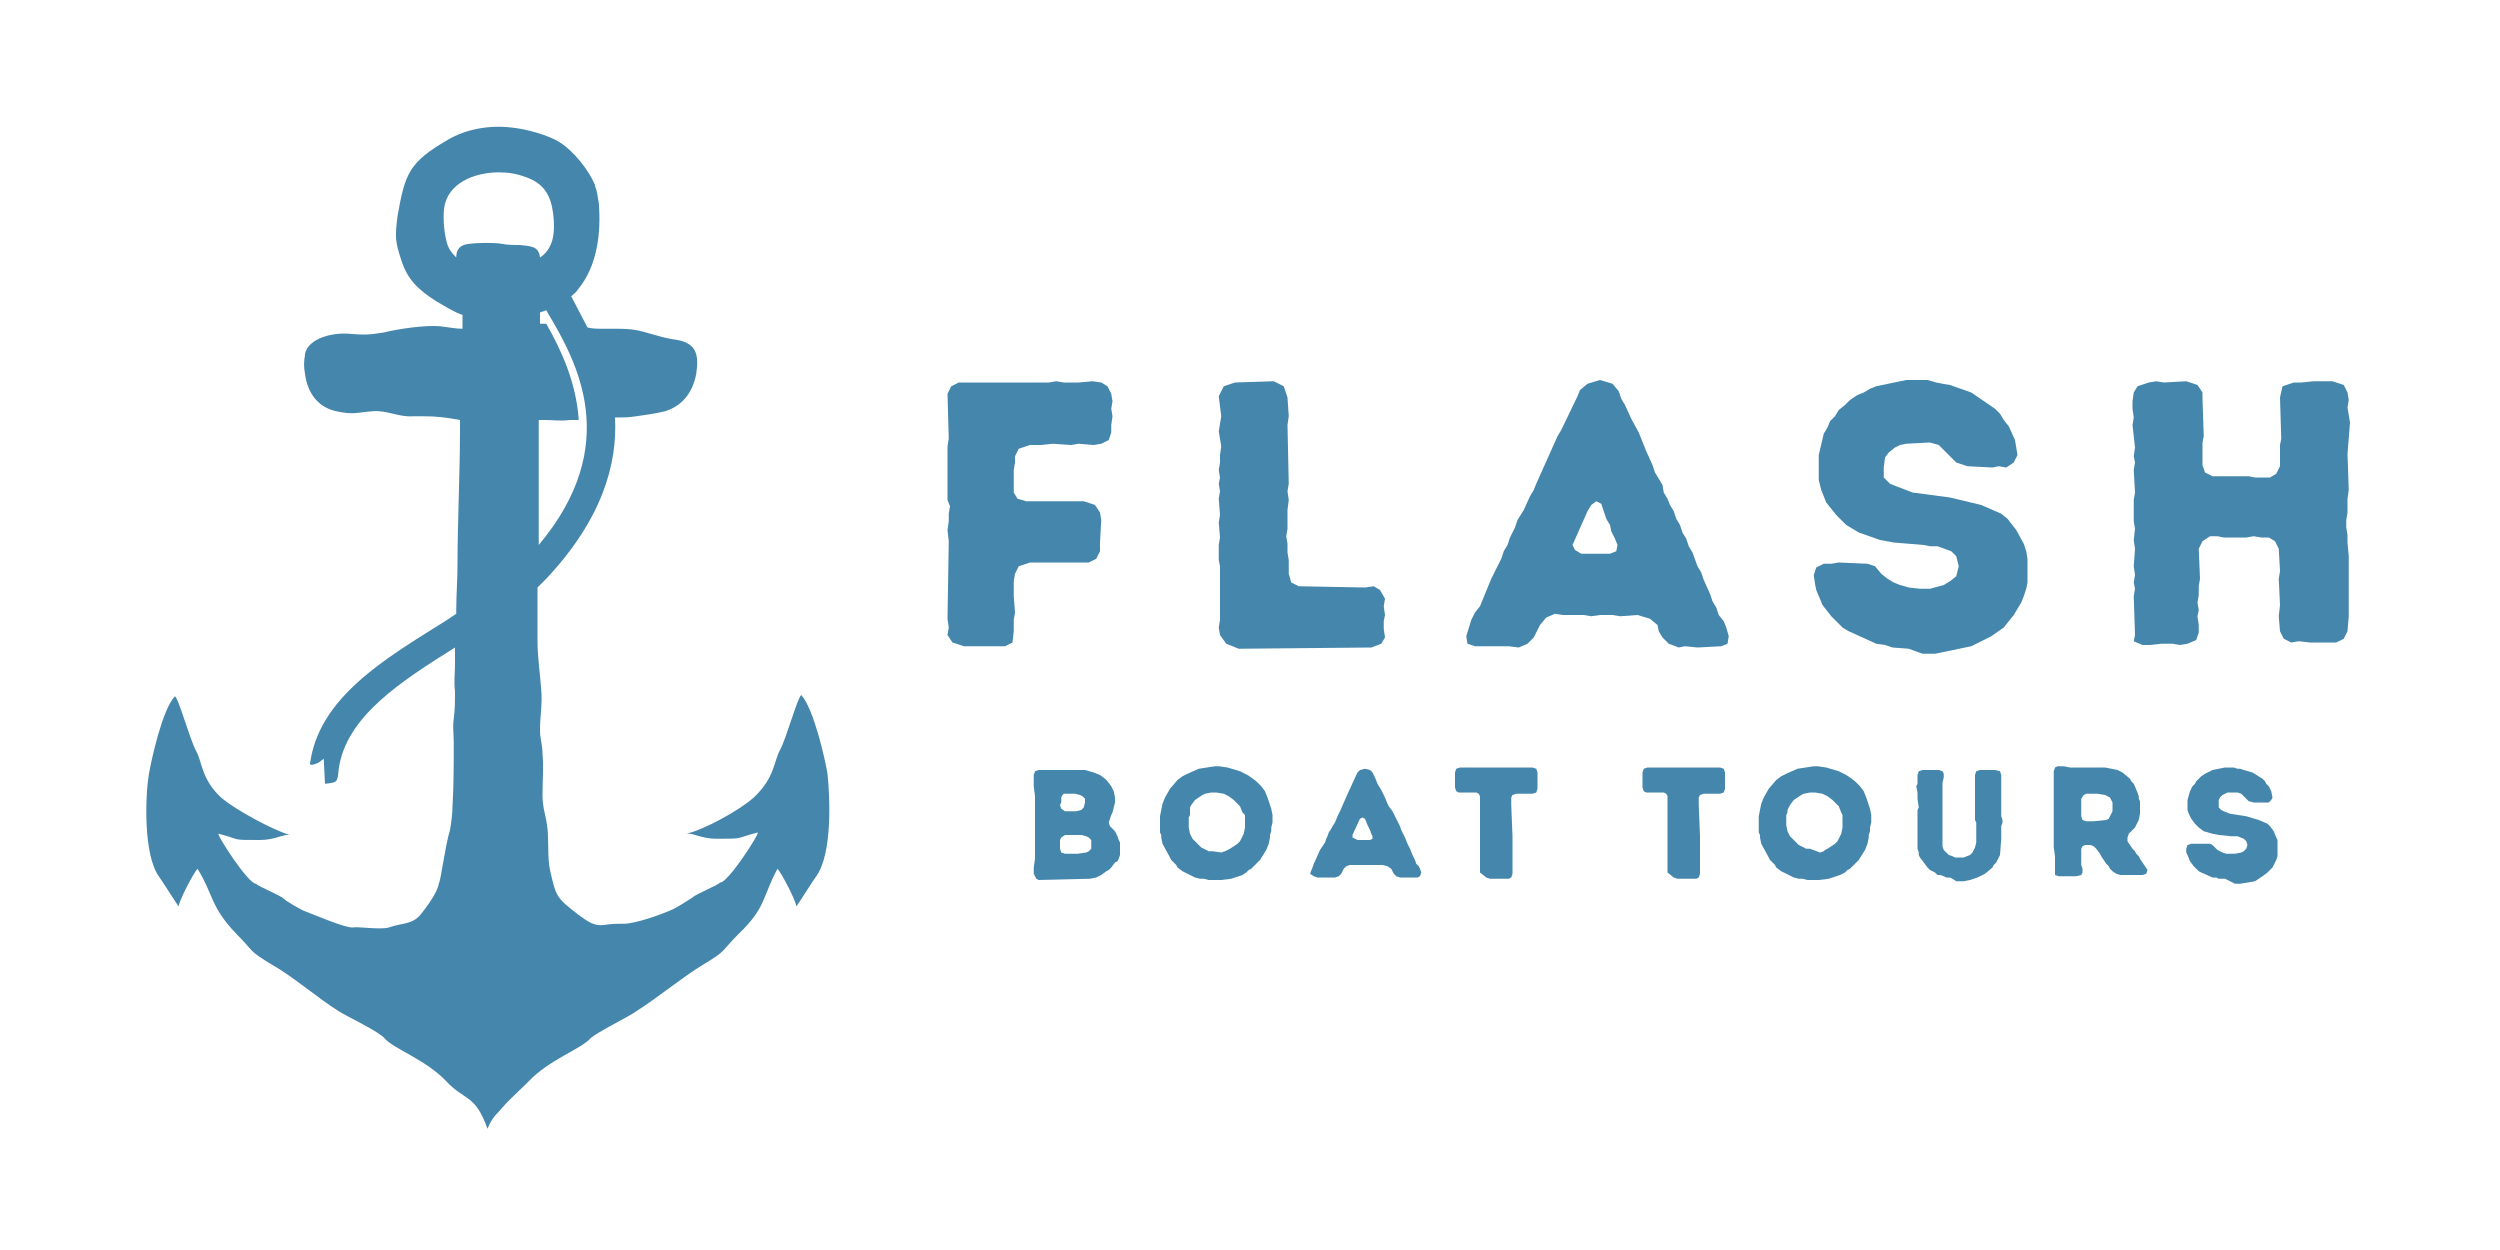<?xml version="1.0" encoding="utf-8"?>
<!-- Generator: Adobe Illustrator 24.2.3, SVG Export Plug-In . SVG Version: 6.00 Build 0)  -->
<svg version="1.1" id="Layer_1" xmlns="http://www.w3.org/2000/svg" xmlns:xlink="http://www.w3.org/1999/xlink" x="0px" y="0px"
	 viewBox="0 0 200 100" style="enable-background:new 0 0 200 100;" xml:space="preserve">
<style type="text/css">
	.st0{fill:#4586AD;}
</style>
<g>
	<g>
		<path class="st0" d="M41.6,19.6c-0.5,0-1,0-1.5-0.1c-0.5-0.1-2.5-0.1-3,0.1c-0.5,0.2-0.6,0.6-0.6,1c-0.4-0.4-0.7-0.8-0.8-1.4
			c-0.2-0.7-0.3-2.2-0.1-2.9c0.5-1.9,2.8-2.6,4.6-2.5c0.7,0,1.5,0.2,2.2,0.5c1.4,0.6,1.8,1.8,1.9,3.3c0.1,1.4-0.2,2.4-1.1,3
			C43.1,19.7,42.5,19.7,41.6,19.6L41.6,19.6z M43.1,43.6L43.1,43.6c0-1.6,0-3.2,0-4.8c0-1.7,0-3.3,0-5c0-0.1,0-0.1,0-0.2
			c0.2,0,0.4,0,0.5,0c0.7,0,1.2,0.1,2,0c0.2,0,0.5,0,0.7,0c-0.2-3-1.4-5.6-2.6-7.7c-0.2,0-0.3,0-0.5,0c0-0.3,0-0.6,0-0.9
			c0.2-0.1,0.4-0.1,0.5-0.2c0,0.1,0.1,0.1,0.1,0.2C46.2,29,49.8,35.6,43.1,43.6z M66.2,61.9c-0.2-1.2-1.1-5.2-2.1-6.3
			c-0.3,0.2-1.2,3.5-1.7,4.4c-0.5,0.9-0.4,2.2-2.1,3.8c-1.1,1-4,2.6-5.4,2.9c0.5-0.1,1.2,0.4,2.4,0.4c2.3,0,1.4,0,3.3-0.5
			c0.3-0.1-2.4,4.1-3,4c-0.1,0.2-1.9,0.9-2.2,1.2c-0.3,0.2-1.4,0.9-1.7,1c-0.9,0.4-2.9,1.1-3.8,1.1c-0.7,0-0.9,0-1.6,0.1
			c-0.8,0.1-1.3-0.3-2-0.8c-1.8-1.4-1.8-1.4-2.3-3.6c-0.2-0.9-0.1-2.3-0.2-3.3c-0.1-1-0.4-1.6-0.4-2.7c0-1.1,0.1-2.2,0-3.3
			c0-0.7-0.2-1.2-0.2-1.9c0-1.1,0.2-2.1,0.1-3.2c-0.1-1.4-0.3-2.6-0.3-4c0-1,0-1.9,0-2.9c0-0.4,0-0.8,0-1.3c0.2-0.2,0.4-0.4,0.7-0.7
			c4.5-4.8,5.7-9.2,5.5-12.9c0.6,0,1.1,0,1.7-0.1c0.7-0.1,1.5-0.2,2.3-0.4c1.3-0.4,2.2-1.4,2.5-3c0.2-1.4,0.1-2.4-1.5-2.7
			c-0.7-0.1-1.1-0.2-1.8-0.4c-1.4-0.4-1.7-0.5-3.2-0.5c-0.3,0-0.6,0-0.9,0c-0.5,0-0.9,0-1.3-0.1c-0.4-0.8-0.8-1.5-1.2-2.3
			c0-0.1-0.1-0.1-0.1-0.2c0.2-0.2,0.4-0.3,0.5-0.5c1.6-1.9,1.9-4.6,1.7-7c-0.1-0.4-0.1-0.9-0.3-1.3l0-0.1c-0.5-1.2-1.7-2.7-2.8-3.4
			c-0.9-0.6-2.8-1.1-3.9-1.2c-1.7-0.2-3.6,0.1-5.1,1c-3.1,1.8-3.4,2.7-4,6.1c-0.2,1.6-0.2,2,0.3,3.5c0.5,1.6,1.4,2.4,2.8,3.3
			c0.7,0.4,1.3,0.8,2.1,1.1c0,0.2,0,0.3,0,0.5l0,0.6c-0.5,0-1-0.1-1.8-0.2c-1.2-0.1-3.3,0.2-4.5,0.5c-1.3,0.2-1.5,0.2-2.8,0.1
			c-1.2-0.1-3.2,0.3-3.5,1.6l0,0.1c-0.1,0.5-0.1,1,0,1.5c0.2,1.6,1.1,2.7,2.5,3c1.4,0.3,1.6,0.1,2.9,0c1.2-0.1,2.1,0.5,3.3,0.4
			c0.2,0,0.5,0,0.7,0c1.2,0,1.9,0.1,3,0.3c0,0,0,0,0,0c0,0.2,0,0.4,0,0.7c0,3.6-0.2,7.5-0.2,10.9c0,1.2-0.1,2.4-0.1,3.6
			c0,0.1,0,0.2,0,0.3l-0.9,0.6c-4.8,3-10.1,6.1-10.8,11.4c0,0.2,0.5,0,0.7-0.1l0.4-0.3l0.1,2l0,0v0c0,0,0,0,0,0v0h0c0,0,0,0,0,0h0
			c1-0.1,1-0.1,1.1-1.2c0.6-4.2,5-7,9.3-9.7c0,0.1,0,0.5,0,0.9c0,0.1,0,0.3,0,0.4c0,0.8-0.1,1.4,0,2.2c0,0.7,0,1.5-0.1,2.2
			c-0.1,0.7,0,1.2,0,1.9c0,1.6,0,3.5-0.1,5.1c0,0.5-0.1,1.4-0.2,1.9c-0.4,1.3-0.7,3.9-0.9,4.3c-0.1,0.7-1,1.9-1.4,2.4
			c-0.7,0.9-1.5,0.7-2.6,1.1c-0.7,0.2-2.5-0.1-2.9,0c-0.7,0-3-1-3.8-1.3c-0.3-0.1-1.5-0.8-1.7-1c-0.3-0.3-2.1-1-2.2-1.2
			c-0.6,0.1-3.3-4.1-3-4c1.9,0.5,0.9,0.5,3.3,0.5c1.2,0,1.9-0.5,2.4-0.4c-1.4-0.4-4.3-2-5.4-2.9c-1.7-1.5-1.6-2.9-2.1-3.8
			c-0.5-0.9-1.4-4.2-1.7-4.4c-1,1-1.9,5.1-2.1,6.3c-0.3,1.9-0.4,6.4,0.8,8.1c0.3,0.4,1.6,2.5,1.6,2.4c0-0.4,1.2-2.7,1.5-3
			c1.3,2.1,1,3,3.1,5.2c1.5,1.5,0.9,1.3,2.9,2.5c1.6,0.9,3.7,2.7,5.3,3.7c0.8,0.5,3.2,1.6,3.7,2.2c0.7,0.8,3.3,1.7,4.9,3.4
			c1.5,1.6,2.3,1,3.3,3.8c0.4-1,0.8-1.2,1.1-1.6c0.6-0.7,1.2-1.2,2.2-2.2c1.6-1.7,4.2-2.6,4.9-3.4c0.5-0.5,3-1.7,3.7-2.2
			c1.6-1,3.8-2.8,5.3-3.7c2-1.2,1.4-1,2.9-2.5c2.2-2.1,1.9-3,3.1-5.2c0.3,0.3,1.5,2.6,1.5,3c0,0.1,1.3-2,1.6-2.4
			C66.6,68.3,66.4,63.8,66.2,61.9"/>
	</g>
	<path class="st0" d="M75.8,50.8l0.1-0.6l-0.1-0.7l0.1-6.2l-0.1-0.9l0.1-0.7v-0.6l0.1-0.6L75.8,40l0-4.3l0.1-0.6l-0.1-3.6l0.3-0.6
		l0.6-0.3h7.2l0.6-0.1l0.6,0.1l0.6,0l0.6,0l1.1-0.1l0.7,0.1l0.5,0.3l0.3,0.6l0.1,0.6l-0.1,0.6l0.1,0.6L88.9,34v0.6l-0.2,0.6
		l-0.6,0.3l-0.6,0.1l-1.2-0.1l-0.6,0.1l-1.5-0.1l-0.9,0.1l-0.9,0l-0.9,0.3l-0.3,0.6l0,0.5l-0.1,0.6v1.8l0.3,0.5l0.7,0.2h4.6l0.9,0.3
		L88,41l0.1,0.6l-0.1,1.8l0,0.7l-0.3,0.6l-0.6,0.3l-4.7,0l-0.9,0.3l-0.3,0.6l-0.1,0.6l0,0.6l0,0.6l0.1,1.3l-0.1,0.6l0,0.9L81,51.4
		l-0.6,0.3l-3.3,0l-0.9-0.3L75.8,50.8z"/>
	<path class="st0" d="M97.6,50.8l-0.1-0.6l0.1-0.6L97.6,49l0-3.7l-0.1-0.5l0-1.2l0.1-0.6l-0.1-1.2l0.1-0.6l-0.1-1.3l0.1-0.6
		l-0.1-0.6l0.1-0.5l-0.1-0.6l0.1-0.6l0-0.6l0.1-0.7l-0.1-0.6l-0.1-0.6l0.1-0.6l0.1-0.6l-0.2-1.6l0.4-0.8l0.9-0.3l3.1-0.1l0.8,0.4
		l0.3,0.9l0.1,1.5l-0.1,0.7l0.1,4.7l-0.1,0.6l0.1,0.7l-0.1,0.8l0,1.5l-0.1,0.6l0.1,0.6l0,0.7l0.1,0.6l0,1.1l0.2,0.7l0.6,0.3l5.3,0.1
		l0.7-0.1l0.5,0.3l0.4,0.7l-0.1,0.6l0.1,0.7l-0.1,0.5l0,0.6l0.1,0.7l-0.3,0.5l-0.8,0.3l-10.6,0.1l-1-0.4L97.6,50.8z"/>
	<path class="st0" d="M117.3,50.9l0.4-1.3l0.3-0.6l0.4-0.5l0.9-2.2l0.8-1.6l0.2-0.6l0.3-0.5l0.2-0.6l0.4-0.8l0.2-0.6l0.5-0.8
		l0.5-1.1l0.3-0.5l0.2-0.5l1.7-3.8l0.3-0.5l1.3-2.7l0.2-0.5l0.6-0.5l1-0.3l1,0.3l0.5,0.6l0.2,0.6l0.3,0.5l0.5,1.1l0.6,1.1l0.4,1
		l0.2,0.5l0.5,1.1l0.2,0.6l0.6,1l0.1,0.6l0.3,0.5l0.2,0.5l0.3,0.5l0.2,0.6l0.3,0.5l0.2,0.6l0.3,0.5l0.2,0.6l0.3,0.5l0.4,1.1l0.3,0.5
		l0.2,0.6l0.5,1.1l0.2,0.6l0.3,0.5l0.2,0.6l0.4,0.5l0.2,0.5l0.2,0.7l-0.1,0.6l-0.5,0.2l-1.9,0.1l-1-0.1l-0.5,0.1l-0.8-0.3l-0.5-0.5
		l-0.3-0.5l-0.1-0.5l-0.6-0.5l-1-0.3l-1.4,0.1l-0.6-0.1H128l-0.7,0.1l-0.6-0.1l-1.7,0l-0.6-0.1l-0.7,0.3l-0.5,0.6l-0.5,1l-0.5,0.5
		l-0.7,0.3l-0.8-0.1H118l-0.6-0.2L117.3,50.9z M126.5,44.3l2.3,0l0.5-0.2l0.1-0.5l-0.2-0.5l-0.3-0.6l-0.1-0.5l-0.3-0.5l-0.4-1.2
		l-0.4-0.2l-0.4,0.3l-0.3,0.5l-1.2,2.7L126,44L126.5,44.3z"/>
	<path class="st0" d="M152.7,51.9l-1.3-0.1l-0.6-0.2l-0.7-0.1l-2.2-1l-0.5-0.3l-0.9-0.9l-0.7-0.9l-0.5-1.2l-0.1-0.5l-0.1-0.7
		l0.2-0.6l0.6-0.3l0.6,0l0.6-0.1l2.3,0.1l0.6,0.2l0.5,0.6l0.5,0.4l0.5,0.3l0.5,0.2l0.7,0.2l0.9,0.1l0.8,0l1.1-0.3l0.5-0.3l0.5-0.4
		l0.2-0.8l-0.2-0.8l-0.4-0.4l-1.1-0.4l-0.6,0l-0.5-0.1l-2.4-0.2l-1.1-0.2l-1.7-0.6l-1-0.6l-0.8-0.8l-0.8-1l-0.4-1l-0.2-0.8l0-2
		l0.4-1.7l0.3-0.5l0.2-0.5l0.4-0.4l0.3-0.5l0.5-0.4L148,32l0.6-0.4l0.5-0.2l0.5-0.3l0.5-0.2l2.4-0.5l1.7,0l0.7,0.2l0.5,0.1l0.6,0.1
		l1.7,0.6l1.9,1.3l0.4,0.4l0.3,0.5l0.4,0.5l0.5,1.1l0.2,1.2l-0.3,0.6l-0.6,0.4l-0.6-0.1l-0.5,0.1l-2-0.1l-0.9-0.3l-1-1l-0.4-0.4
		l-0.7-0.2l-1.9,0.1l-0.5,0.1l-0.4,0.2l-0.5,0.4l-0.3,0.4l-0.1,0.8l0,0.8l0.5,0.5l0.5,0.2l1.3,0.5l3,0.4l2.5,0.6l1.6,0.7l0.5,0.4
		l0.7,0.9l0.6,1.1l0.2,0.6l0.1,0.6l0,1.9l-0.1,0.5l-0.2,0.6l-0.2,0.5l-0.6,1l-0.8,1l-1,0.7l-1.6,0.8l-2.9,0.6l-1,0L152.7,51.9z"/>
	<path class="st0" d="M170.8,50.8l-0.1-3.1l0.1-0.6l-0.1-0.5l0.1-0.6l-0.1-0.7l0.1-1.4l-0.1-0.7l0.1-0.9l-0.1-0.6V40l0.1-0.6
		l-0.1-1.8l0.1-0.6l-0.1-0.5l0.1-0.7l-0.2-1.8l0.1-0.6l-0.1-0.7v-0.6l0.1-0.7l0.3-0.5l0.9-0.3l0.6-0.1l0.6,0.1l1.8-0.1l0.9,0.3
		l0.4,0.6l0,0.5l0.1,3l-0.1,0.5v1.8l0.2,0.6l0.6,0.3l2.9,0l0.5,0.1h1.2l0.5-0.3l0.3-0.6v-1.7l0.1-0.5l-0.1-3.3l0.2-0.9l0.9-0.3h0.6
		l1-0.1l1.5,0l0.9,0.3l0.3,0.6l0.1,0.6l-0.1,0.6l0.1,0.6l0.1,0.6l-0.2,2.5l0.1,2.9l-0.1,0.7l0,1.1l-0.1,0.6v0.6l0.1,0.6l0,0.6
		l0.1,1.1v4.8l-0.1,1.2l-0.3,0.6l-0.6,0.3h-2.1l-0.9-0.1l-0.6,0.1l-0.6-0.3l-0.3-0.6l-0.1-1.2l0.1-0.9l-0.1-2.1l0.1-0.6l-0.1-1.8
		l-0.3-0.6l-0.5-0.3h-0.6l-0.6-0.1l-0.6,0.1h-1.8l-0.5-0.1h-0.6l-0.6,0.4l-0.3,0.6l0.1,2.4l-0.1,0.6l0,0.7l-0.1,0.6l0.1,0.6
		l-0.1,0.5l0.1,0.7l0,0.6l-0.2,0.6l-0.7,0.3l-0.6,0.1l-0.6-0.1l-0.9,0l-0.9,0.1h-0.6l-0.7-0.3L170.8,50.8z"/>
	<path class="st0" d="M82.7,69.9l0-0.5l0.1-0.7l0-0.5l0-1l0-0.2v-0.5l0-0.2l0-0.3v-1l0-0.2l0-0.3l0-0.2l0-0.3l0-0.3l-0.1-0.8l0-0.4
		l0-0.5l0.1-0.3l0.3-0.1l3.7,0l0.7,0.2L88,62l0.4,0.3l0.2,0.2l0.3,0.4l0.1,0.2l0.1,0.2l0.1,0.5l0,0.4L89,65l-0.1,0.2l-0.1,0.3
		l-0.1,0.3l0.1,0.3l0.2,0.2l0.2,0.2l0.2,0.4l0.1,0.3l0.1,0.2l0,1l-0.1,0.3l-0.1,0.2L89.2,69l-0.3,0.4l-0.2,0.2l-0.2,0.1L88.1,70
		l-0.4,0.2l-0.5,0.1l-4.1,0.1l-0.2-0.1L82.7,69.9z M85.2,64.9h0.9l0.4-0.1l0.2-0.2l0.1-0.4l0-0.3l-0.2-0.2l-0.2-0.1l-0.4-0.1l-0.9,0
		L85,63.6l-0.1,0.2l0,0.2v0.2l-0.1,0.2l0.1,0.3L85.2,64.9z M85.2,68.3l1,0l0.7-0.1l0.2-0.1l0.2-0.2l0-0.3l0-0.4L87.1,67l-0.2-0.1
		l-0.4-0.1h-1.3L84.9,67l-0.1,0.2l0,0.3l0,0.2l0,0.2l0.1,0.3L85.2,68.3z"/>
	<path class="st0" d="M97,70.4l-0.3,0l-0.4-0.1l-0.3,0l-0.4-0.1l-1-0.5l-0.4-0.3l-0.1-0.2L93.9,69l-0.2-0.2l-0.1-0.2L93,67.5
		L92.9,67l0-0.2l-0.1-0.2l0-0.3l0-1l0.2-1l0.2-0.5l0.4-0.7l0.6-0.7l0.4-0.3l0.2-0.1l0.2-0.1l0.9-0.4l1.3-0.2l0.3,0l0.7,0.1l1,0.3
		l0.2,0.1l0.4,0.2l0.3,0.2l0.4,0.3l0.4,0.4l0.3,0.4l0.2,0.5l0.3,0.9l0.1,0.5l0,0.6l-0.1,0.4l0,0.3l-0.1,0.3l0,0.2l-0.1,0.5l-0.2,0.5
		l-0.5,0.8l-0.2,0.2l-0.2,0.2l-0.3,0.3l-0.2,0.1l-0.2,0.2L99.4,70l-0.9,0.3l-0.8,0.1L97,70.4z M97.7,68.2l0.3-0.1l0.2-0.1l0.2-0.1
		l0.6-0.4l0.2-0.2l0.1-0.2l0.1-0.2l0.1-0.2l0.1-0.5l0-0.8l0-0.2L99.4,65l-0.2-0.5l-0.5-0.5l-0.4-0.3l-0.2-0.1l-0.2-0.1l-0.6-0.1
		l-0.4,0l-0.5,0.1l-0.2,0.1l-0.6,0.4l-0.3,0.4l-0.1,0.2L95.2,65l0,0.2l-0.1,0.2v0.8l0.1,0.5l0.1,0.2l0.1,0.2l0.2,0.2l0.2,0.2
		l0.3,0.3l0.2,0.1l0.4,0.2l0.3,0L97.7,68.2z"/>
	<path class="st0" d="M104.8,69.9l0.2-0.5l0.1-0.3l0.1-0.2l0.4-0.9l0.4-0.6l0.1-0.3l0.1-0.2l0.1-0.3l0.2-0.3l0.1-0.2l0.2-0.3
		l0.2-0.5l0.1-0.2l0.1-0.2l0.7-1.6l0.1-0.2l0.5-1.1l0.1-0.2l0.2-0.2l0.4-0.1l0.4,0.1l0.2,0.2l0.1,0.2l0.1,0.2l0.2,0.5l0.3,0.5
		l0.2,0.4l0.1,0.2l0.2,0.5l0.1,0.2l0.3,0.4l0.1,0.2l0.1,0.2l0.1,0.2l0.1,0.2l0.1,0.2l0.1,0.2l0.1,0.3l0.1,0.2l0.1,0.2l0.1,0.2
		l0.2,0.5l0.1,0.2l0.1,0.2l0.2,0.5l0.1,0.2l0.1,0.2l0.1,0.3l0.2,0.2l0.1,0.2l0.1,0.3l-0.1,0.3l-0.2,0.1l-0.8,0l-0.4,0l-0.2,0
		l-0.3-0.1l-0.2-0.2l-0.1-0.2l-0.1-0.2l-0.3-0.2l-0.4-0.1l-0.6,0l-0.3,0h-0.2l-0.3,0l-0.3,0l-0.7,0l-0.2,0l-0.3,0.1l-0.2,0.2
		l-0.2,0.4l-0.2,0.2l-0.3,0.1l-0.3,0h-1.1l-0.3-0.1L104.8,69.9z M108.6,67.2l1,0l0.2-0.1l0-0.2l-0.1-0.2l-0.1-0.3l-0.1-0.2l-0.1-0.2
		l-0.2-0.5l-0.2-0.1l-0.2,0.1l-0.1,0.2l-0.5,1.1l0,0.2L108.6,67.2z"/>
	<path class="st0" d="M118.4,69.8l0-1l0-0.2l0-0.8l0-0.3l0-0.3l0-0.4l0-0.4v-0.5l0-0.2l0-0.2l0-0.4l0-1.4l-0.1-0.2l-0.2-0.1l-1.1,0
		l-0.3,0l-0.2-0.1l-0.1-0.3l0-1.2l0.1-0.3l0.3-0.1l3.7,0l0.3,0h0.3l0.3,0h0.2l0.3,0h0.2l0.2,0l0.3,0l0.3,0.1l0.1,0.3l0,1l0,0.3
		l-0.1,0.3l-0.3,0.1l-0.7,0l-0.2,0l-0.2,0l-0.2,0l-0.3,0.1l-0.1,0.2l0,0.3l0,0.3l0.1,2.5l0,0.5l0,0.2l0,0.8l0,0.3l0,0.2l0,0.5l0,0.3
		l0,0.2l-0.1,0.3l-0.2,0.1h-0.8l-0.2,0l-0.3,0l-0.2,0l-0.3-0.1L118.4,69.8z"/>
	<path class="st0" d="M133.4,69.8l0-1l0-0.2l0-0.8l0-0.3l0-0.3l0-0.4l0-0.4v-0.5l0-0.2l0-0.2l0-0.4l0-1.4l-0.1-0.2l-0.2-0.1l-1.1,0
		l-0.3,0l-0.2-0.1l-0.1-0.3l0-1.2l0.1-0.3l0.3-0.1l3.7,0l0.3,0h0.3l0.3,0h0.2l0.3,0h0.2l0.2,0l0.3,0l0.3,0.1l0.1,0.3l0,1l0,0.3
		l-0.1,0.3l-0.3,0.1l-0.7,0l-0.2,0l-0.2,0l-0.2,0l-0.3,0.1l-0.1,0.2l0,0.3l0,0.3l0.1,2.5l0,0.5l0,0.2l0,0.8l0,0.3l0,0.2l0,0.5l0,0.3
		l0,0.2l-0.1,0.3l-0.2,0.1h-0.8l-0.2,0l-0.3,0l-0.2,0l-0.3-0.1L133.4,69.8z"/>
	<path class="st0" d="M144.9,70.4l-0.3,0l-0.4-0.1l-0.3,0l-0.4-0.1l-1-0.5l-0.4-0.3l-0.1-0.2l-0.2-0.2l-0.2-0.2l-0.1-0.2l-0.6-1.1
		l-0.1-0.5l0-0.2l-0.1-0.2l0-0.3l0-1l0.2-1l0.2-0.5l0.4-0.7l0.6-0.7l0.4-0.3l0.2-0.1l0.2-0.1l0.9-0.4l1.3-0.2l0.3,0l0.7,0.1l1,0.3
		l0.2,0.1l0.4,0.2l0.3,0.2l0.4,0.3l0.4,0.4l0.3,0.4l0.2,0.5l0.3,0.9l0.1,0.5l0,0.6l-0.1,0.4l0,0.3l-0.1,0.3l0,0.2l-0.1,0.5l-0.2,0.5
		l-0.5,0.8l-0.2,0.2l-0.2,0.2l-0.3,0.3l-0.2,0.1l-0.2,0.2l-0.4,0.2l-0.9,0.3l-0.8,0.1L144.9,70.4z M145.6,68.2l0.3-0.1L146,68
		l0.2-0.1l0.6-0.4l0.2-0.2l0.1-0.2l0.1-0.2l0.1-0.2l0.1-0.5l0-0.8l0-0.2l-0.1-0.2l-0.2-0.5l-0.5-0.5l-0.4-0.3l-0.2-0.1l-0.2-0.1
		l-0.6-0.1l-0.4,0l-0.5,0.1l-0.2,0.1l-0.6,0.4l-0.3,0.4l-0.1,0.2l-0.1,0.2l0,0.2l-0.1,0.2v0.8l0.1,0.5l0.1,0.2l0.1,0.2l0.2,0.2
		l0.2,0.2l0.3,0.3l0.2,0.1l0.4,0.2l0.3,0L145.6,68.2z"/>
	<path class="st0" d="M156.2,70.3l-0.2-0.1l-0.3,0l-0.2-0.1l-0.3-0.1L155,70l-0.2-0.2l-0.4-0.2l-0.2-0.2l-0.3-0.4l-0.3-0.4l-0.1-0.2
		l0-0.2l-0.1-0.3v-0.3l0-0.4l0-0.9l0-0.5l0-0.2l0-0.3l0-0.2l0-0.3l0.1-0.2l-0.1-0.7l0-0.5l-0.1-0.5l0.1-0.2v-0.7l0.1-0.3l0.3-0.1
		l1.3,0l0.3,0.1l0.1,0.2v0.3l-0.1,0.4v0.2l0,0.4v1l0,0.2l0,0.8l0,0.3l0,2.2l0.1,0.3l0.2,0.2l0.2,0.2l0.3,0.1l0.2,0.1l0.4,0l0.3,0
		l0.5-0.2l0.2-0.2l0.1-0.2l0.1-0.2l0.1-0.4l0-0.6l0-0.3l0-0.4l0-0.3l-0.1-0.2l0-1l0-0.3l0-0.3l0-0.5l0-0.3l0-1.2l0.1-0.3l0.3-0.1
		l1.2,0l0.4,0.1l0.1,0.3l0,0.2l0,1l0,0.3l0,0.2l0,0.3l0,0.4l0,0.4l0,0.3l0,0.2l0.1,0.3v0.2l-0.1,0.3l0,1l-0.1,1.3l-0.1,0.2l-0.1,0.2
		l-0.1,0.2l-0.2,0.2l-0.1,0.2l-0.6,0.5l-0.2,0.1l-0.2,0.1l-0.2,0.1l-0.3,0.1l-0.3,0.1l-0.5,0.1l-0.6,0L156.2,70.3z"/>
	<path class="st0" d="M164.4,69.8l0-1l0-0.3l-0.1-0.7l0-0.5l0-0.3l0-0.5l0-0.3v-0.6l0-0.4l0-3.5l0.1-0.3l0.2-0.1l0.3,0l0.2,0
		l0.5,0.1l0.2,0l0.8,0l0.2,0l0.3,0l0.3,0l0.3,0l0.4,0l0.3,0l1,0.2l0.4,0.2l0.6,0.5l0.1,0.2l0.2,0.2l0.3,0.7l0.1,0.3l0,0.2l0.1,0.2
		l0,1l-0.1,0.5l-0.1,0.2l-0.1,0.2l-0.1,0.2l-0.2,0.2l-0.3,0.3l-0.1,0.3l0,0.3l0.4,0.6l0.2,0.2l0.1,0.2l0.2,0.2l0.1,0.2l0.4,0.6
		l0.2,0.3l-0.1,0.3l-0.3,0.1l-0.3,0h-0.5l-0.3,0l-0.3,0l-0.4,0l-0.3-0.1l-0.3-0.2l-0.2-0.2l-0.1-0.2l-0.2-0.2l-0.4-0.6l-0.1-0.2
		l-0.3-0.4l-0.2-0.2l-0.3-0.1l-0.2,0h-0.2l-0.2,0.1l-0.1,0.2l0,0.8l0,0.5l0.1,0.3l0,0.3l-0.1,0.2l-0.4,0.1h-0.4l-0.3,0l-0.5,0
		l-0.2,0l-0.3-0.1L164.4,69.8z M166.9,65.7h0.3l0.3,0l1-0.1l0.2-0.1l0.1-0.2l0.1-0.2l0.1-0.2l0-0.3l0-0.4l-0.1-0.2l-0.1-0.2
		l-0.4-0.2l-0.6-0.1l-0.7,0l-0.2,0l-0.2,0.1l-0.2,0.3l0,1.4l0.1,0.3L166.9,65.7z"/>
	<path class="st0" d="M178,70.3l-0.5,0l-0.2-0.1l-0.3,0l-0.9-0.4l-0.2-0.1l-0.4-0.4l-0.3-0.4l-0.2-0.5l-0.1-0.2l0-0.3l0.1-0.3
		l0.3-0.1l0.3,0l0.3,0l0.9,0l0.2,0.1l0.2,0.2l0.2,0.2l0.2,0.1l0.2,0.1l0.3,0.1l0.4,0l0.3,0l0.5-0.1l0.2-0.1l0.2-0.2l0.1-0.3
		l-0.1-0.3l-0.2-0.2l-0.5-0.2l-0.3,0l-0.2,0l-1-0.1l-0.5-0.1l-0.7-0.2l-0.4-0.3l-0.3-0.3l-0.3-0.4l-0.2-0.4l-0.1-0.3l0-0.8l0.2-0.7
		l0.1-0.2l0.1-0.2l0.2-0.2l0.1-0.2l0.2-0.2l0.2-0.2l0.3-0.2l0.2-0.1l0.2-0.1l0.2-0.1l1-0.2l0.7,0l0.3,0.1l0.2,0l0.3,0.1l0.7,0.2
		l0.8,0.5l0.2,0.2l0.1,0.2l0.2,0.2l0.2,0.4l0.1,0.5l-0.1,0.2l-0.2,0.2l-0.2,0l-0.2,0l-0.8,0l-0.4-0.1l-0.4-0.4l-0.2-0.2l-0.3-0.1
		l-0.8,0l-0.2,0.1l-0.2,0.1l-0.2,0.2l-0.1,0.2l0,0.3l0,0.3l0.2,0.2l0.2,0.1l0.5,0.2l1.3,0.2l1,0.3l0.7,0.3l0.2,0.2l0.3,0.4l0.2,0.5
		l0.1,0.2l0,0.3l0,0.8l0,0.2l-0.1,0.3l-0.1,0.2l-0.2,0.4l-0.4,0.4l-0.4,0.3l-0.6,0.4l-1.2,0.2l-0.4,0L178,70.3z"/>
</g>
</svg>
